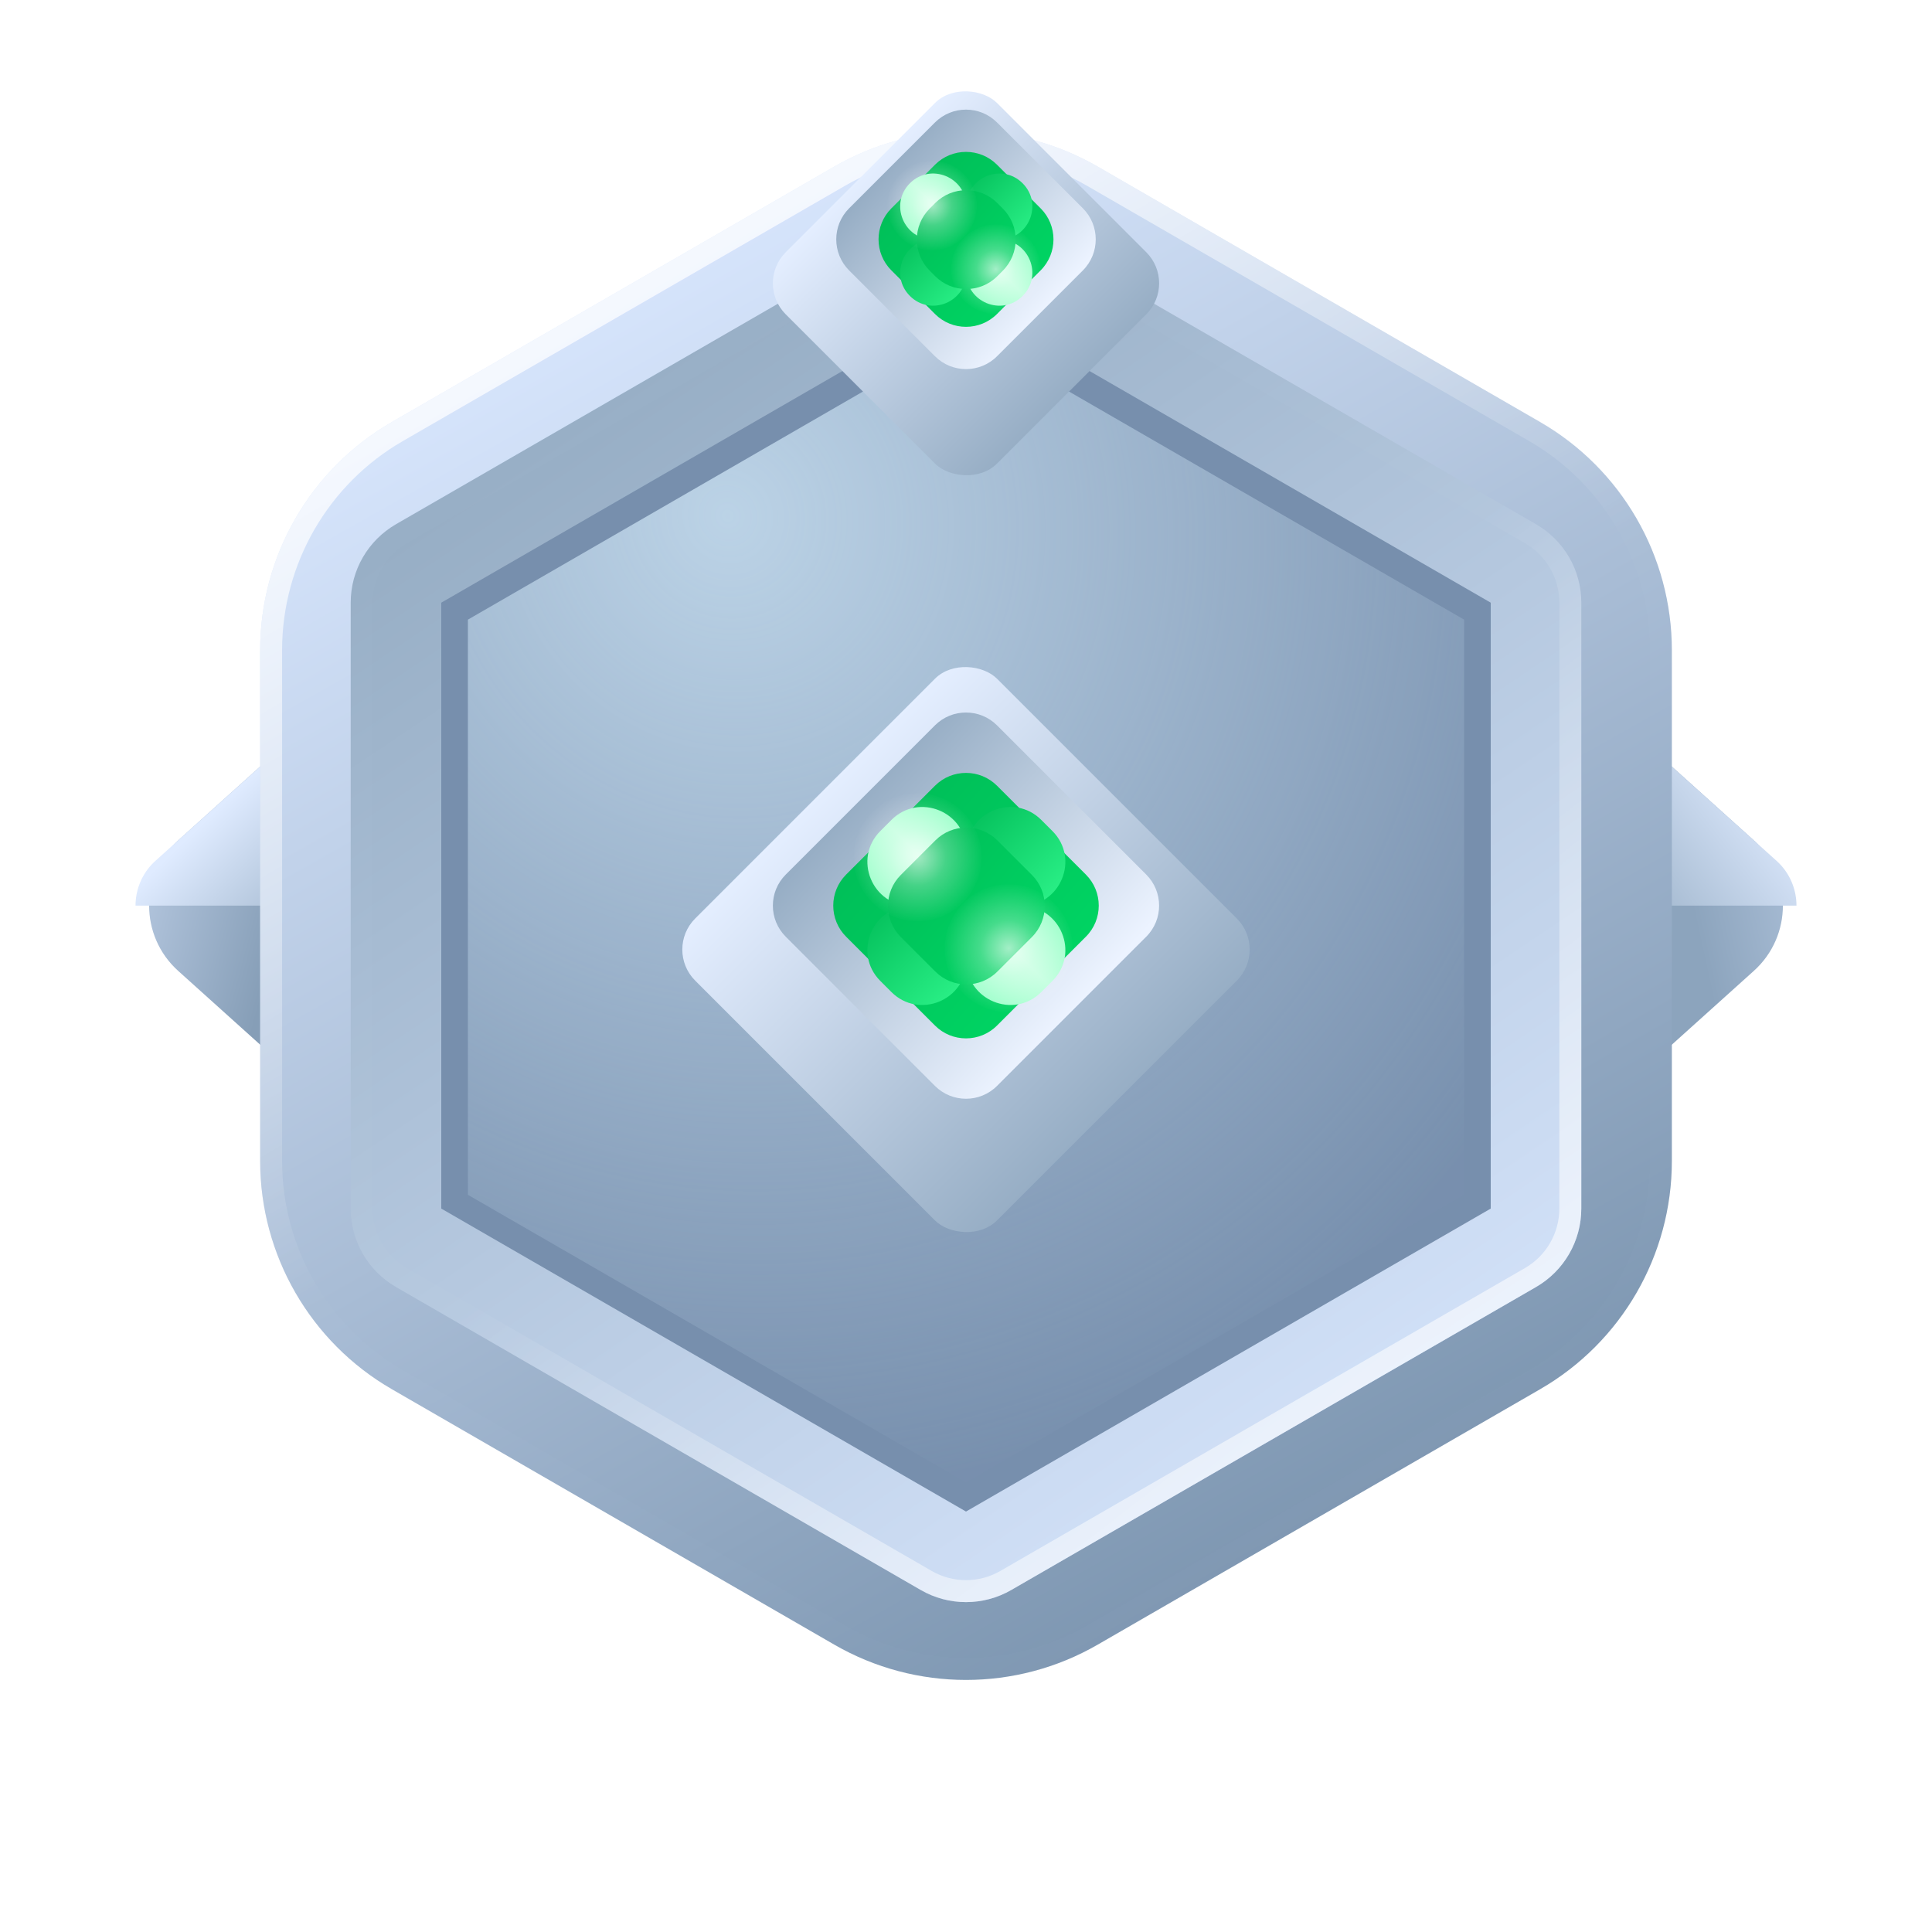<svg width="88" height="88" viewBox="0 0 88 88" fill="none" xmlns="http://www.w3.org/2000/svg">
<path fill-rule="evenodd" clip-rule="evenodd" d="M8.116 44.223C6.351 42.634 6.351 39.866 8.116 38.277L18.562 28.875V53.625L8.116 44.223Z" fill="url(#paint0_linear_17651_83180)"/>
<path fill-rule="evenodd" clip-rule="evenodd" d="M18.562 28.875L18.562 41.25L6.173 41.25C6.173 40.594 6.406 39.936 6.879 39.41C6.944 39.339 7.012 39.27 7.084 39.206L18.562 28.875Z" fill="url(#paint1_linear_17651_83180)"/>
<path fill-rule="evenodd" clip-rule="evenodd" d="M79.884 44.223C81.65 42.634 81.65 39.866 79.884 38.277L69.438 28.875V53.625L79.884 44.223Z" fill="url(#paint2_linear_17651_83180)"/>
<path fill-rule="evenodd" clip-rule="evenodd" d="M69.438 28.875L69.438 41.25L81.827 41.25C81.827 40.594 81.594 39.936 81.121 39.41C81.056 39.339 80.988 39.27 80.916 39.206L69.438 28.875Z" fill="url(#paint3_linear_17651_83180)"/>
<path fill-rule="evenodd" clip-rule="evenodd" d="M38 7.589C41.713 5.446 46.287 5.446 50 7.589L70.151 19.223C73.864 21.367 76.151 25.328 76.151 29.616V52.884C76.151 57.172 73.864 61.133 70.151 63.277L50 74.911C46.287 77.055 41.713 77.055 38 74.911L17.849 63.277C14.136 61.133 11.849 57.172 11.849 52.884V29.616C11.849 25.328 14.136 21.367 17.849 19.223L38 7.589Z" fill="url(#paint4_linear_17651_83180)"/>
<path d="M38.25 8.022C41.808 5.968 46.192 5.968 49.75 8.022L69.901 19.656C73.459 21.711 75.651 25.507 75.651 29.616V52.884C75.651 56.993 73.459 60.789 69.901 62.844L49.75 74.478C46.192 76.532 41.808 76.532 38.25 74.478L18.099 62.844C14.541 60.789 12.349 56.993 12.349 52.884V29.616C12.349 25.507 14.541 21.711 18.099 19.656L38.25 8.022Z" stroke="url(#paint5_linear_17651_83180)"/>
<path fill-rule="evenodd" clip-rule="evenodd" d="M46.063 10.079C45.424 9.711 44.712 9.526 44 9.526C43.288 9.526 42.576 9.711 41.938 10.079L18.036 23.878C17.398 24.247 16.883 24.771 16.526 25.388C16.17 26.005 15.974 26.714 15.974 27.451L15.974 55.049C15.974 55.786 16.17 56.495 16.526 57.112C16.883 57.729 17.398 58.253 18.036 58.622L41.938 72.421C42.576 72.79 43.288 72.974 44 72.974C44.712 72.974 45.424 72.79 46.063 72.421L69.964 58.622C71.24 57.885 72.026 56.523 72.026 55.049V27.451C72.026 26.714 71.83 26.005 71.474 25.388C71.118 24.771 70.602 24.247 69.964 23.878L46.063 10.079Z" fill="url(#paint6_linear_17651_83180)"/>
<path d="M44 10.026C44.626 10.026 45.252 10.188 45.813 10.512L69.714 24.311C70.275 24.635 70.728 25.096 71.041 25.638C71.354 26.18 71.526 26.803 71.526 27.451V55.049C71.526 56.344 70.835 57.541 69.714 58.189L45.813 71.988C45.252 72.312 44.626 72.474 44 72.474C43.374 72.474 42.748 72.312 42.188 71.988L18.286 58.189C17.726 57.865 17.273 57.404 16.959 56.862C16.647 56.32 16.474 55.697 16.474 55.049V27.451C16.474 26.803 16.647 26.18 16.959 25.638C17.273 25.096 17.726 24.635 18.286 24.311L42.188 10.512C42.748 10.188 43.374 10.026 44 10.026Z" stroke="url(#paint7_linear_17651_83180)"/>
<g filter="url(#filter0_i_17651_83180)">
<path fill-rule="evenodd" clip-rule="evenodd" d="M44 13.651L20.099 27.451V55.049L44 68.849L67.901 55.049V27.451L44 13.651Z" fill="#778FAD"/>
</g>
<path fill-rule="evenodd" clip-rule="evenodd" d="M44 15.125L21.312 28.224L21.312 54.421L44 67.52L66.688 54.421V28.224L44 15.125Z" fill="url(#paint8_radial_17651_83180)"/>
<g filter="url(#filter1_d_17651_83180)">
<rect x="34.375" y="10.903" width="13.612" height="13.612" rx="2" transform="rotate(-45 34.375 10.903)" fill="url(#paint9_linear_17651_83180)"/>
</g>
<path fill-rule="evenodd" clip-rule="evenodd" d="M45.414 5.579C44.633 4.798 43.367 4.798 42.586 5.579L38.676 9.488C37.895 10.269 37.895 11.536 38.676 12.317L42.586 16.226C43.367 17.007 44.633 17.007 45.414 16.226L49.323 12.317C50.104 11.536 50.104 10.269 49.323 9.488L45.414 5.579Z" fill="url(#paint10_linear_17651_83180)"/>
<path fill-rule="evenodd" clip-rule="evenodd" d="M45.414 7.504C44.633 6.723 43.367 6.723 42.586 7.504L40.602 9.488C39.821 10.269 39.821 11.536 40.602 12.317L42.586 14.301C43.367 15.082 44.633 15.082 45.414 14.301L47.398 12.317C48.18 11.536 48.18 10.269 47.398 9.488L45.414 7.504Z" fill="url(#paint11_linear_17651_83180)"/>
<path fill-rule="evenodd" clip-rule="evenodd" d="M44.012 12.417C44.012 11.587 43.339 10.914 42.508 10.914C41.169 10.914 40.498 12.533 41.445 13.48C42.392 14.428 44.012 13.757 44.012 12.417Z" fill="url(#paint12_linear_17651_83180)"/>
<path fill-rule="evenodd" clip-rule="evenodd" d="M45.516 10.914C44.685 10.914 44.012 11.587 44.012 12.418C44.012 13.757 45.632 14.428 46.579 13.481C47.526 12.534 46.855 10.914 45.516 10.914Z" fill="url(#paint13_linear_17651_83180)"/>
<path fill-rule="evenodd" clip-rule="evenodd" d="M46.579 8.348C45.632 7.4 44.012 8.071 44.012 9.411C44.012 10.241 44.685 10.914 45.516 10.914C46.855 10.914 47.526 9.295 46.579 8.348Z" fill="url(#paint14_linear_17651_83180)"/>
<path fill-rule="evenodd" clip-rule="evenodd" d="M44.012 9.41C44.012 8.071 42.392 7.4 41.445 8.347C40.498 9.294 41.169 10.914 42.508 10.914C43.339 10.914 44.012 10.241 44.012 9.41Z" fill="url(#paint15_linear_17651_83180)"/>
<path fill-rule="evenodd" clip-rule="evenodd" d="M45.426 9.248C44.645 8.467 43.378 8.467 42.597 9.248L42.346 9.5C41.565 10.281 41.565 11.547 42.346 12.328L42.597 12.58C43.378 13.361 44.645 13.361 45.426 12.58L45.677 12.328C46.458 11.547 46.458 10.281 45.677 9.5L45.426 9.248Z" fill="url(#paint16_linear_17651_83180)"/>
<circle cx="42.456" cy="9.359" r="2.042" fill="url(#paint17_radial_17651_83180)"/>
<circle cx="45.361" cy="12.263" r="2.042" fill="url(#paint18_radial_17651_83180)"/>
<g filter="url(#filter2_d_17651_83180)">
<rect x="30.25" y="41.251" width="19.445" height="19.445" rx="2" transform="rotate(-45 30.25 41.251)" fill="url(#paint19_linear_17651_83180)"/>
</g>
<path fill-rule="evenodd" clip-rule="evenodd" d="M45.414 33.04C44.633 32.259 43.366 32.259 42.585 33.04L35.789 39.836C35.008 40.617 35.008 41.884 35.789 42.665L42.585 49.461C43.366 50.242 44.633 50.242 45.414 49.461L52.21 42.665C52.991 41.884 52.991 40.617 52.21 39.836L45.414 33.04Z" fill="url(#paint20_linear_17651_83180)"/>
<path fill-rule="evenodd" clip-rule="evenodd" d="M45.414 35.79C44.633 35.009 43.367 35.009 42.586 35.79L38.539 39.836C37.758 40.617 37.758 41.884 38.539 42.665L42.586 46.711C43.367 47.492 44.633 47.492 45.414 46.711L49.461 42.665C50.242 41.884 50.242 40.617 49.461 39.836L45.414 35.79Z" fill="url(#paint21_linear_17651_83180)"/>
<path fill-rule="evenodd" clip-rule="evenodd" d="M44.017 43.267C44.017 42.162 43.121 41.267 42.017 41.267H41.512C39.73 41.267 38.838 43.421 40.098 44.681L40.603 45.186C41.863 46.446 44.017 45.553 44.017 43.771L44.017 43.267Z" fill="url(#paint22_linear_17651_83180)"/>
<path fill-rule="evenodd" clip-rule="evenodd" d="M46.017 41.267C44.913 41.267 44.017 42.162 44.017 43.267L44.017 43.772C44.017 45.553 46.172 46.446 47.431 45.186L47.936 44.681C49.196 43.421 48.304 41.267 46.522 41.267L46.017 41.267Z" fill="url(#paint23_linear_17651_83180)"/>
<path fill-rule="evenodd" clip-rule="evenodd" d="M47.431 37.348C46.172 36.088 44.017 36.98 44.017 38.762L44.017 39.267C44.017 40.372 44.913 41.267 46.017 41.267L46.522 41.267C48.304 41.267 49.196 39.113 47.936 37.853L47.431 37.348Z" fill="url(#paint24_linear_17651_83180)"/>
<path fill-rule="evenodd" clip-rule="evenodd" d="M44.017 38.762C44.017 36.98 41.863 36.087 40.603 37.347L40.098 37.852C38.838 39.112 39.73 41.267 41.512 41.267H42.017C43.121 41.267 44.017 40.371 44.017 39.267L44.017 38.762Z" fill="url(#paint25_linear_17651_83180)"/>
<path fill-rule="evenodd" clip-rule="evenodd" d="M45.431 38.281C44.65 37.5 43.383 37.5 42.602 38.281L41.031 39.852C40.25 40.633 40.25 41.9 41.031 42.681L42.602 44.252C43.383 45.033 44.65 45.033 45.431 44.252L47.002 42.681C47.783 41.9 47.783 40.633 47.002 39.852L45.431 38.281Z" fill="url(#paint26_linear_17651_83180)"/>
<circle cx="41.795" cy="39.045" r="2.917" fill="url(#paint27_radial_17651_83180)"/>
<circle cx="45.944" cy="43.194" r="2.917" fill="url(#paint28_radial_17651_83180)"/>
<defs>
<filter id="filter0_i_17651_83180" x="20.099" y="13.651" width="47.803" height="55.197" filterUnits="userSpaceOnUse" color-interpolation-filters="sRGB">
<feFlood flood-opacity="0" result="BackgroundImageFix"/>
<feBlend mode="normal" in="SourceGraphic" in2="BackgroundImageFix" result="shape"/>
<feColorMatrix in="SourceAlpha" type="matrix" values="0 0 0 0 0 0 0 0 0 0 0 0 0 0 0 0 0 0 127 0" result="hardAlpha"/>
<feOffset/>
<feGaussianBlur stdDeviation="5"/>
<feComposite in2="hardAlpha" operator="arithmetic" k2="-1" k3="1"/>
<feColorMatrix type="matrix" values="0 0 0 0 0.042 0 0 0 0 0.164 0 0 0 0 0.192 0 0 0 0.207 0"/>
<feBlend mode="normal" in2="shape" result="effect1_innerShadow_17651_83180"/>
</filter>
<filter id="filter1_d_17651_83180" x="31.203" y="0.106" width="25.593" height="25.593" filterUnits="userSpaceOnUse" color-interpolation-filters="sRGB">
<feFlood flood-opacity="0" result="BackgroundImageFix"/>
<feColorMatrix in="SourceAlpha" type="matrix" values="0 0 0 0 0 0 0 0 0 0 0 0 0 0 0 0 0 0 127 0" result="hardAlpha"/>
<feOffset dy="2"/>
<feGaussianBlur stdDeviation="2"/>
<feColorMatrix type="matrix" values="0 0 0 0 0.123 0 0 0 0 0.215 0 0 0 0 0.262 0 0 0 0.403 0"/>
<feBlend mode="normal" in2="BackgroundImageFix" result="effect1_dropShadow_17651_83180"/>
<feBlend mode="normal" in="SourceGraphic" in2="effect1_dropShadow_17651_83180" result="shape"/>
</filter>
<filter id="filter2_d_17651_83180" x="27.078" y="26.329" width="33.843" height="33.843" filterUnits="userSpaceOnUse" color-interpolation-filters="sRGB">
<feFlood flood-opacity="0" result="BackgroundImageFix"/>
<feColorMatrix in="SourceAlpha" type="matrix" values="0 0 0 0 0 0 0 0 0 0 0 0 0 0 0 0 0 0 127 0" result="hardAlpha"/>
<feOffset dy="2"/>
<feGaussianBlur stdDeviation="2"/>
<feColorMatrix type="matrix" values="0 0 0 0 0.123 0 0 0 0 0.215 0 0 0 0 0.262 0 0 0 0.403 0"/>
<feBlend mode="normal" in2="BackgroundImageFix" result="effect1_dropShadow_17651_83180"/>
<feBlend mode="normal" in="SourceGraphic" in2="effect1_dropShadow_17651_83180" result="shape"/>
</filter>
<linearGradient id="paint0_linear_17651_83180" x1="-1.239" y1="46.666" x2="10.736" y2="49.858" gradientUnits="userSpaceOnUse">
<stop stop-color="#DAE8FF"/>
<stop offset="1" stop-color="#869EB7"/>
</linearGradient>
<linearGradient id="paint1_linear_17651_83180" x1="17.206" y1="40.709" x2="11.743" y2="35.059" gradientUnits="userSpaceOnUse">
<stop stop-color="#97AEC5"/>
<stop offset="1" stop-color="#DFEBFF"/>
</linearGradient>
<linearGradient id="paint2_linear_17651_83180" x1="92.273" y1="47.418" x2="79.019" y2="50.291" gradientUnits="userSpaceOnUse">
<stop stop-color="#DAE8FF"/>
<stop offset="1" stop-color="#8CA4BD"/>
</linearGradient>
<linearGradient id="paint3_linear_17651_83180" x1="70.792" y1="38.382" x2="78.253" y2="32.606" gradientUnits="userSpaceOnUse">
<stop stop-color="#97AEC5"/>
<stop offset="1" stop-color="#DFEBFF"/>
</linearGradient>
<linearGradient id="paint4_linear_17651_83180" x1="-2.989" y1="27.545" x2="32.975" y2="91.302" gradientUnits="userSpaceOnUse">
<stop stop-color="#DAE8FF"/>
<stop offset="1" stop-color="#7690AB"/>
</linearGradient>
<linearGradient id="paint5_linear_17651_83180" x1="58.126" y1="33.469" x2="41.855" y2="5.702" gradientUnits="userSpaceOnUse">
<stop stop-color="white" stop-opacity="0.01"/>
<stop offset="1" stop-color="white" stop-opacity="0.735"/>
</linearGradient>
<linearGradient id="paint6_linear_17651_83180" x1="5.478" y1="33.145" x2="42.371" y2="88.021" gradientUnits="userSpaceOnUse">
<stop stop-color="#97AEC5"/>
<stop offset="1" stop-color="#DAE8FF"/>
</linearGradient>
<linearGradient id="paint7_linear_17651_83180" x1="33.623" y1="49.742" x2="50.635" y2="71.678" gradientUnits="userSpaceOnUse">
<stop stop-color="white" stop-opacity="0.01"/>
<stop offset="1" stop-color="white" stop-opacity="0.569"/>
</linearGradient>
<radialGradient id="paint8_radial_17651_83180" cx="0" cy="0" r="1" gradientUnits="userSpaceOnUse" gradientTransform="translate(32.874 23.37) rotate(61.074) scale(45.338 42.326)">
<stop stop-color="#D9F0FF" stop-opacity="0.698"/>
<stop offset="1" stop-color="#D9EFFF" stop-opacity="0.01"/>
</radialGradient>
<linearGradient id="paint9_linear_17651_83180" x1="34.375" y1="10.903" x2="34.375" y2="24.514" gradientUnits="userSpaceOnUse">
<stop stop-color="#E4EEFF"/>
<stop offset="1" stop-color="#97AEC5"/>
</linearGradient>
<linearGradient id="paint10_linear_17651_83180" x1="50.591" y1="10.757" x2="43.562" y2="4.311" gradientUnits="userSpaceOnUse">
<stop stop-color="#ECF3FF"/>
<stop offset="1" stop-color="#97AEC5"/>
</linearGradient>
<linearGradient id="paint11_linear_17651_83180" x1="51.42" y1="10.33" x2="44.976" y2="4.705" gradientUnits="userSpaceOnUse">
<stop stop-color="#00D865"/>
<stop offset="1" stop-color="#00C059"/>
</linearGradient>
<linearGradient id="paint12_linear_17651_83180" x1="46.597" y1="12.63" x2="42.738" y2="8.77" gradientUnits="userSpaceOnUse">
<stop stop-color="#36FF94"/>
<stop offset="1" stop-color="#00BB57"/>
</linearGradient>
<linearGradient id="paint13_linear_17651_83180" x1="43.524" y1="14.793" x2="47.742" y2="10.575" gradientUnits="userSpaceOnUse">
<stop stop-color="#7CFFB9"/>
<stop offset="0.531" stop-color="#C1FFDE"/>
<stop offset="1" stop-color="#7DFFB9"/>
</linearGradient>
<linearGradient id="paint14_linear_17651_83180" x1="49.227" y1="10.101" x2="45.317" y2="6.191" gradientUnits="userSpaceOnUse">
<stop offset="0.013" stop-color="#36FF94"/>
<stop offset="1" stop-color="#00BB57"/>
</linearGradient>
<linearGradient id="paint15_linear_17651_83180" x1="40.958" y1="12.226" x2="45.175" y2="8.009" gradientUnits="userSpaceOnUse">
<stop stop-color="#7CFFB9"/>
<stop offset="0.531" stop-color="#C1FFDE"/>
<stop offset="1" stop-color="#7DFFB9"/>
</linearGradient>
<linearGradient id="paint16_linear_17651_83180" x1="48.76" y1="10.548" x2="44.636" y2="6.947" gradientUnits="userSpaceOnUse">
<stop stop-color="#00D865"/>
<stop offset="1" stop-color="#00C059"/>
</linearGradient>
<radialGradient id="paint17_radial_17651_83180" cx="0" cy="0" r="1" gradientUnits="userSpaceOnUse" gradientTransform="translate(42.456 9.359) rotate(90) scale(2.042)">
<stop stop-color="white" stop-opacity="0.639"/>
<stop offset="0.441" stop-color="white" stop-opacity="0.271"/>
<stop offset="1" stop-color="white" stop-opacity="0.01"/>
</radialGradient>
<radialGradient id="paint18_radial_17651_83180" cx="0" cy="0" r="1" gradientUnits="userSpaceOnUse" gradientTransform="translate(45.361 12.263) rotate(90) scale(2.042)">
<stop stop-color="white" stop-opacity="0.639"/>
<stop offset="0.441" stop-color="white" stop-opacity="0.271"/>
<stop offset="1" stop-color="white" stop-opacity="0.01"/>
</radialGradient>
<linearGradient id="paint19_linear_17651_83180" x1="30.25" y1="41.251" x2="30.25" y2="60.696" gradientUnits="userSpaceOnUse">
<stop stop-color="#E4EEFF"/>
<stop offset="1" stop-color="#97AEC5"/>
</linearGradient>
<linearGradient id="paint20_linear_17651_83180" x1="53.416" y1="41.042" x2="43.374" y2="31.834" gradientUnits="userSpaceOnUse">
<stop stop-color="#ECF3FF"/>
<stop offset="1" stop-color="#97AEC5"/>
</linearGradient>
<linearGradient id="paint21_linear_17651_83180" x1="54.6" y1="40.433" x2="45.394" y2="32.397" gradientUnits="userSpaceOnUse">
<stop stop-color="#00D865"/>
<stop offset="1" stop-color="#00C059"/>
</linearGradient>
<linearGradient id="paint22_linear_17651_83180" x1="47.71" y1="43.718" x2="42.197" y2="38.204" gradientUnits="userSpaceOnUse">
<stop stop-color="#36FF94"/>
<stop offset="1" stop-color="#00BB57"/>
</linearGradient>
<linearGradient id="paint23_linear_17651_83180" x1="43.321" y1="46.808" x2="49.346" y2="40.783" gradientUnits="userSpaceOnUse">
<stop stop-color="#7CFFB9"/>
<stop offset="0.531" stop-color="#C1FFDE"/>
<stop offset="1" stop-color="#7DFFB9"/>
</linearGradient>
<linearGradient id="paint24_linear_17651_83180" x1="51.468" y1="40.106" x2="45.882" y2="34.52" gradientUnits="userSpaceOnUse">
<stop offset="0.013" stop-color="#36FF94"/>
<stop offset="1" stop-color="#00BB57"/>
</linearGradient>
<linearGradient id="paint25_linear_17651_83180" x1="39.654" y1="43.141" x2="45.679" y2="37.116" gradientUnits="userSpaceOnUse">
<stop stop-color="#7CFFB9"/>
<stop offset="0.531" stop-color="#C1FFDE"/>
<stop offset="1" stop-color="#7DFFB9"/>
</linearGradient>
<linearGradient id="paint26_linear_17651_83180" x1="50.8" y1="40.743" x2="44.908" y2="35.6" gradientUnits="userSpaceOnUse">
<stop stop-color="#00D865"/>
<stop offset="1" stop-color="#00C059"/>
</linearGradient>
<radialGradient id="paint27_radial_17651_83180" cx="0" cy="0" r="1" gradientUnits="userSpaceOnUse" gradientTransform="translate(41.795 39.045) rotate(90) scale(2.917)">
<stop stop-color="white" stop-opacity="0.639"/>
<stop offset="0.441" stop-color="white" stop-opacity="0.271"/>
<stop offset="1" stop-color="white" stop-opacity="0.01"/>
</radialGradient>
<radialGradient id="paint28_radial_17651_83180" cx="0" cy="0" r="1" gradientUnits="userSpaceOnUse" gradientTransform="translate(45.944 43.194) rotate(90) scale(2.917)">
<stop stop-color="white" stop-opacity="0.639"/>
<stop offset="0.441" stop-color="white" stop-opacity="0.271"/>
<stop offset="1" stop-color="white" stop-opacity="0.01"/>
</radialGradient>
</defs>
</svg>
